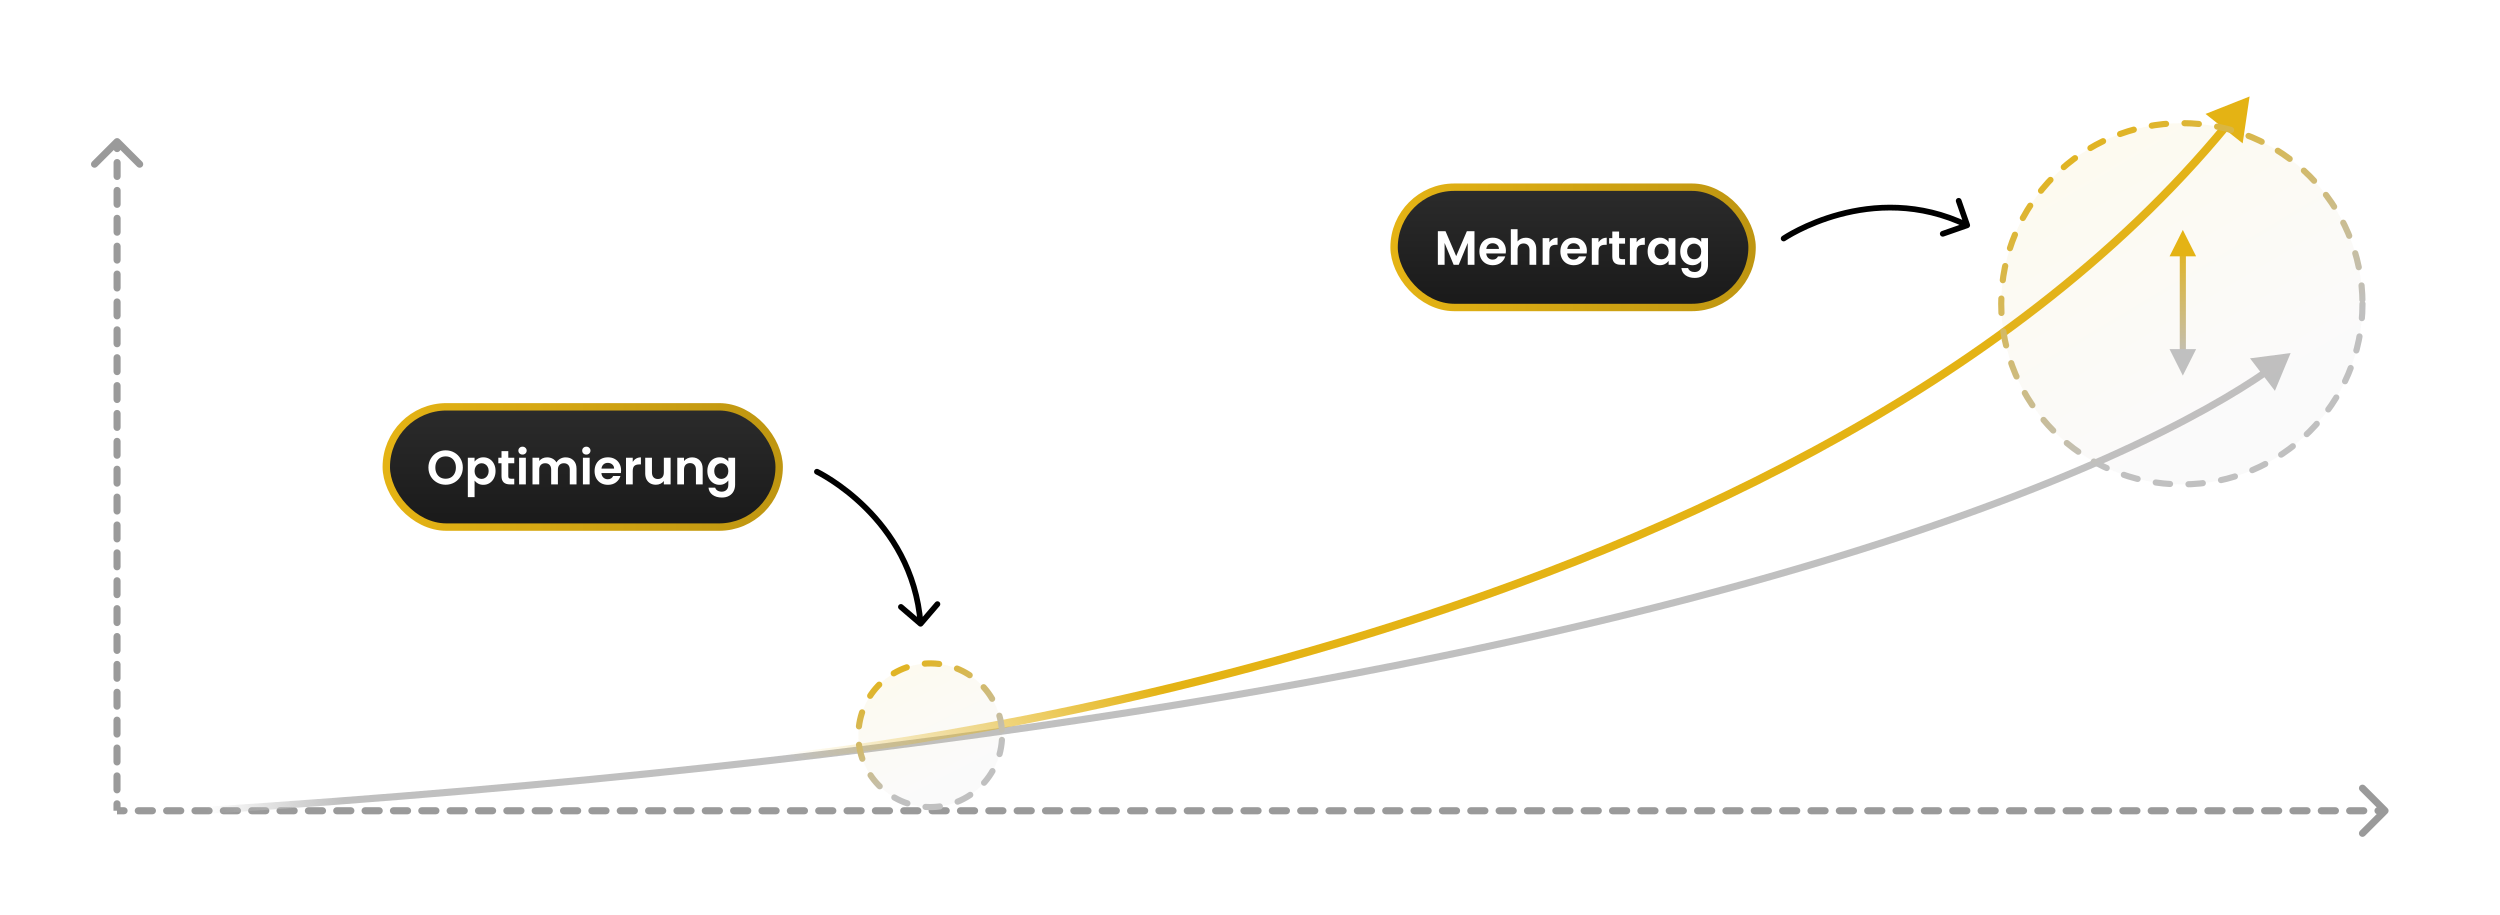 <svg width="1218" height="446" viewBox="0 0 1218 446" fill="none" xmlns="http://www.w3.org/2000/svg">
<rect width="1218" height="446" fill="white"/>
<path d="M58.278 67.778C57.602 67.102 56.508 67.102 55.832 67.777L44.827 78.779C44.152 79.454 44.152 80.549 44.827 81.224C45.502 81.9 46.597 81.9 47.272 81.225L57.054 71.445L66.834 81.228C67.509 81.903 68.603 81.903 69.279 81.228C69.954 80.553 69.954 79.458 69.279 78.783L58.278 67.778ZM55.325 72.396C55.325 73.35 56.099 74.125 57.054 74.125C58.009 74.125 58.783 73.351 58.783 72.396L57.054 72.396L55.325 72.396ZM58.782 79.188C58.782 78.233 58.008 77.459 57.053 77.459C56.098 77.458 55.324 78.232 55.324 79.187L57.053 79.188L58.782 79.188ZM55.323 85.979C55.323 86.934 56.097 87.708 57.052 87.708C58.007 87.708 58.781 86.934 58.781 85.979L57.052 85.979L55.323 85.979ZM58.78 92.771C58.78 91.816 58.006 91.042 57.051 91.042C56.096 91.042 55.322 91.816 55.322 92.771L57.051 92.771L58.78 92.771ZM55.321 99.562C55.321 100.517 56.095 101.291 57.05 101.292C58.005 101.292 58.779 100.518 58.779 99.563L57.05 99.562L55.321 99.562ZM58.778 106.354C58.778 105.4 58.004 104.625 57.049 104.625C56.094 104.625 55.32 105.399 55.32 106.354L57.049 106.354L58.778 106.354ZM55.319 113.146C55.319 114.1 56.093 114.875 57.047 114.875C58.002 114.875 58.777 114.101 58.777 113.146L57.048 113.146L55.319 113.146ZM58.776 119.938C58.776 118.983 58.002 118.209 57.047 118.208C56.092 118.208 55.318 118.982 55.318 119.937L57.047 119.937L58.776 119.938ZM55.316 126.729C55.316 127.684 56.09 128.458 57.045 128.458C58 128.458 58.774 127.684 58.775 126.729L57.046 126.729L55.316 126.729ZM58.773 133.521C58.774 132.566 58 131.792 57.045 131.792C56.09 131.792 55.316 132.566 55.315 133.521L57.044 133.521L58.773 133.521ZM55.314 140.312C55.314 141.267 56.088 142.041 57.043 142.042C57.998 142.042 58.772 141.268 58.772 140.313L57.043 140.312L55.314 140.312ZM58.771 147.104C58.772 146.15 57.998 145.375 57.043 145.375C56.088 145.375 55.313 146.149 55.313 147.104L57.042 147.104L58.771 147.104ZM55.312 153.896C55.312 154.85 56.086 155.625 57.041 155.625C57.996 155.625 58.77 154.851 58.77 153.896L57.041 153.896L55.312 153.896ZM58.769 160.688C58.769 159.733 57.995 158.959 57.041 158.958C56.086 158.958 55.311 159.732 55.311 160.687L57.04 160.687L58.769 160.688ZM55.31 167.479C55.31 168.434 56.084 169.208 57.039 169.208C57.994 169.208 58.768 168.434 58.768 167.479L57.039 167.479L55.31 167.479ZM58.767 174.271C58.767 173.316 57.993 172.542 57.038 172.542C56.083 172.542 55.309 173.316 55.309 174.271L57.038 174.271L58.767 174.271ZM55.308 181.062C55.308 182.017 56.082 182.791 57.037 182.792C57.992 182.792 58.766 182.018 58.766 181.063L57.037 181.062L55.308 181.062ZM58.765 187.854C58.765 186.9 57.991 186.125 57.036 186.125C56.081 186.125 55.307 186.899 55.307 187.854L57.036 187.854L58.765 187.854ZM55.306 194.646C55.306 195.6 56.08 196.375 57.035 196.375C57.989 196.375 58.764 195.601 58.764 194.646L57.035 194.646L55.306 194.646ZM58.763 201.438C58.763 200.483 57.989 199.709 57.034 199.708C56.079 199.708 55.305 200.482 55.305 201.437L57.034 201.437L58.763 201.438ZM55.304 208.229C55.303 209.184 56.078 209.958 57.032 209.958C57.987 209.958 58.761 209.184 58.762 208.229L57.033 208.229L55.304 208.229ZM58.761 215.021C58.761 214.066 57.987 213.292 57.032 213.292C56.077 213.292 55.303 214.066 55.303 215.021L57.032 215.021L58.761 215.021ZM55.301 221.812C55.301 222.767 56.075 223.541 57.03 223.542C57.985 223.542 58.759 222.768 58.76 221.813L57.031 221.812L55.301 221.812ZM58.758 228.604C58.759 227.65 57.985 226.875 57.03 226.875C56.075 226.875 55.301 227.649 55.3 228.604L57.029 228.604L58.758 228.604ZM55.299 235.396C55.299 236.35 56.073 237.125 57.028 237.125C57.983 237.125 58.757 236.351 58.757 235.396L57.028 235.396L55.299 235.396ZM58.756 242.188C58.757 241.233 57.983 240.459 57.028 240.458C56.073 240.458 55.298 241.232 55.298 242.187L57.027 242.188L58.756 242.188ZM55.297 248.979C55.297 249.934 56.071 250.708 57.026 250.708C57.981 250.708 58.755 249.934 58.755 248.979L57.026 248.979L55.297 248.979ZM58.754 255.771C58.754 254.816 57.98 254.042 57.025 254.042C56.071 254.042 55.296 254.816 55.296 255.771L57.025 255.771L58.754 255.771ZM55.295 262.562C55.295 263.517 56.069 264.291 57.024 264.292C57.979 264.292 58.753 263.518 58.753 262.563L57.024 262.563L55.295 262.562ZM58.752 269.354C58.752 268.4 57.978 267.625 57.023 267.625C56.068 267.625 55.294 268.399 55.294 269.354L57.023 269.354L58.752 269.354ZM55.293 276.146C55.293 277.101 56.067 277.875 57.022 277.875C57.977 277.875 58.751 277.101 58.751 276.146L57.022 276.146L55.293 276.146ZM58.75 282.938C58.75 281.983 57.976 281.209 57.021 281.208C56.066 281.208 55.292 281.982 55.292 282.937L57.021 282.938L58.75 282.938ZM55.291 289.729C55.291 290.684 56.065 291.458 57.02 291.458C57.974 291.458 58.749 290.684 58.749 289.729L57.02 289.729L55.291 289.729ZM58.748 296.521C58.748 295.566 57.974 294.792 57.019 294.792C56.064 294.792 55.29 295.566 55.29 296.521L57.019 296.521L58.748 296.521ZM55.289 303.312C55.288 304.267 56.062 305.041 57.017 305.042C57.972 305.042 58.746 304.268 58.747 303.313L57.018 303.313L55.289 303.312ZM58.746 310.104C58.746 309.15 57.972 308.375 57.017 308.375C56.062 308.375 55.288 309.149 55.288 310.104L57.017 310.104L58.746 310.104ZM55.286 316.896C55.286 317.851 56.06 318.625 57.015 318.625C57.97 318.625 58.744 317.851 58.745 316.896L57.016 316.896L55.286 316.896ZM58.743 323.688C58.744 322.733 57.97 321.959 57.015 321.959C56.06 321.958 55.285 322.732 55.285 323.687L57.014 323.688L58.743 323.688ZM55.284 330.479C55.284 331.434 56.058 332.208 57.013 332.208C57.968 332.208 58.742 331.434 58.742 330.48L57.013 330.479L55.284 330.479ZM58.741 337.271C58.741 336.316 57.967 335.542 57.013 335.542C56.058 335.542 55.283 336.316 55.283 337.271L57.012 337.271L58.741 337.271ZM55.282 344.062C55.282 345.017 56.056 345.791 57.011 345.792C57.966 345.792 58.74 345.018 58.74 344.063L57.011 344.063L55.282 344.062ZM58.739 350.854C58.739 349.9 57.965 349.125 57.01 349.125C56.055 349.125 55.281 349.899 55.281 350.854L57.01 350.854L58.739 350.854ZM55.28 357.646C55.28 358.601 56.054 359.375 57.009 359.375C57.964 359.375 58.738 358.601 58.738 357.646L57.009 357.646L55.28 357.646ZM58.737 364.438C58.737 363.483 57.963 362.709 57.008 362.708C56.053 362.708 55.279 363.482 55.279 364.437L57.008 364.438L58.737 364.438ZM55.278 371.229C55.278 372.184 56.052 372.958 57.007 372.958C57.962 372.958 58.736 372.184 58.736 371.229L57.007 371.229L55.278 371.229ZM58.735 378.021C58.735 377.066 57.961 376.292 57.006 376.292C56.051 376.292 55.277 377.066 55.277 378.021L57.006 378.021L58.735 378.021ZM55.276 384.812C55.276 385.767 56.05 386.541 57.004 386.542C57.959 386.542 58.734 385.768 58.734 384.813L57.005 384.812L55.276 384.812ZM58.733 391.604C58.733 390.649 57.959 389.875 57.004 389.875C56.049 389.875 55.275 390.649 55.275 391.604L57.004 391.604L58.733 391.604ZM57.055 69L55.326 69L55.325 72.396L57.054 72.396L58.783 72.396L58.784 69L57.055 69ZM57.053 79.188L55.324 79.187L55.323 85.979L57.052 85.979L58.781 85.979L58.782 79.188L57.053 79.188ZM57.051 92.771L55.322 92.771L55.321 99.562L57.05 99.562L58.779 99.563L58.78 92.771L57.051 92.771ZM57.049 106.354L55.32 106.354L55.319 113.146L57.048 113.146L58.777 113.146L58.778 106.354L57.049 106.354ZM57.047 119.937L55.318 119.937L55.316 126.729L57.046 126.729L58.775 126.729L58.776 119.938L57.047 119.937ZM57.044 133.521L55.315 133.521L55.314 140.312L57.043 140.312L58.772 140.313L58.773 133.521L57.044 133.521ZM57.042 147.104L55.313 147.104L55.312 153.896L57.041 153.896L58.77 153.896L58.771 147.104L57.042 147.104ZM57.04 160.687L55.311 160.687L55.31 167.479L57.039 167.479L58.768 167.479L58.769 160.688L57.04 160.687ZM57.038 174.271L55.309 174.271L55.308 181.062L57.037 181.062L58.766 181.063L58.767 174.271L57.038 174.271ZM57.036 187.854L55.307 187.854L55.306 194.646L57.035 194.646L58.764 194.646L58.765 187.854L57.036 187.854ZM57.034 201.437L55.305 201.437L55.304 208.229L57.033 208.229L58.762 208.229L58.763 201.438L57.034 201.437ZM57.032 215.021L55.303 215.021L55.301 221.812L57.031 221.812L58.76 221.813L58.761 215.021L57.032 215.021ZM57.029 228.604L55.3 228.604L55.299 235.396L57.028 235.396L58.757 235.396L58.758 228.604L57.029 228.604ZM57.027 242.188L55.298 242.187L55.297 248.979L57.026 248.979L58.755 248.979L58.756 242.188L57.027 242.188ZM57.025 255.771L55.296 255.771L55.295 262.562L57.024 262.563L58.753 262.563L58.754 255.771L57.025 255.771ZM57.023 269.354L55.294 269.354L55.293 276.146L57.022 276.146L58.751 276.146L58.752 269.354L57.023 269.354ZM57.021 282.938L55.292 282.937L55.291 289.729L57.02 289.729L58.749 289.729L58.75 282.938L57.021 282.938ZM57.019 296.521L55.29 296.521L55.289 303.312L57.018 303.313L58.747 303.313L58.748 296.521L57.019 296.521ZM57.017 310.104L55.288 310.104L55.286 316.896L57.016 316.896L58.745 316.896L58.746 310.104L57.017 310.104ZM57.014 323.688L55.285 323.687L55.284 330.479L57.013 330.479L58.742 330.48L58.743 323.688L57.014 323.688ZM57.012 337.271L55.283 337.271L55.282 344.062L57.011 344.063L58.74 344.063L58.741 337.271L57.012 337.271ZM57.01 350.854L55.281 350.854L55.28 357.646L57.009 357.646L58.738 357.646L58.739 350.854L57.01 350.854ZM57.008 364.438L55.279 364.437L55.278 371.229L57.007 371.229L58.736 371.229L58.737 364.438L57.008 364.438ZM57.006 378.021L55.277 378.021L55.276 384.812L57.005 384.812L58.734 384.813L58.735 378.021L57.006 378.021ZM57.004 391.604L55.275 391.604L55.274 395L57.003 395L58.732 395L58.733 391.604L57.004 391.604Z" fill="#9A9A9A"/>
<path d="M1163.22 396.223C1163.9 395.547 1163.9 394.453 1163.22 393.777L1152.22 382.774C1151.54 382.099 1150.45 382.099 1149.77 382.774C1149.1 383.449 1149.1 384.544 1149.77 385.219L1159.55 395L1149.77 404.781C1149.1 405.456 1149.1 406.551 1149.77 407.226C1150.45 407.901 1151.54 407.901 1152.22 407.226L1163.22 396.223ZM1158.55 393.271C1157.59 393.271 1156.82 394.045 1156.82 395C1156.82 395.955 1157.59 396.729 1158.55 396.729V395V393.271ZM1151.64 396.729C1152.6 396.729 1153.37 395.955 1153.37 395C1153.37 394.045 1152.6 393.271 1151.64 393.271V395V396.729ZM1144.73 393.271C1143.78 393.271 1143.01 394.045 1143.01 395C1143.01 395.955 1143.78 396.729 1144.73 396.729V395V393.271ZM1137.83 396.729C1138.78 396.729 1139.56 395.955 1139.56 395C1139.56 394.045 1138.78 393.271 1137.83 393.271V395V396.729ZM1130.92 393.271C1129.97 393.271 1129.19 394.045 1129.19 395C1129.19 395.955 1129.97 396.729 1130.92 396.729V395V393.271ZM1124.02 396.729C1124.97 396.729 1125.74 395.955 1125.74 395C1125.74 394.045 1124.97 393.271 1124.02 393.271V395V396.729ZM1117.11 393.271C1116.15 393.271 1115.38 394.045 1115.38 395C1115.38 395.955 1116.15 396.729 1117.11 396.729V395V393.271ZM1110.2 396.729C1111.16 396.729 1111.93 395.955 1111.93 395C1111.93 394.045 1111.16 393.271 1110.2 393.271V395V396.729ZM1103.3 393.271C1102.34 393.271 1101.57 394.045 1101.57 395C1101.57 395.955 1102.34 396.729 1103.3 396.729V395V393.271ZM1096.39 396.729C1097.35 396.729 1098.12 395.955 1098.12 395C1098.12 394.045 1097.35 393.271 1096.39 393.271V395V396.729ZM1089.48 393.271C1088.53 393.271 1087.76 394.045 1087.76 395C1087.76 395.955 1088.53 396.729 1089.48 396.729V395V393.271ZM1082.58 396.729C1083.53 396.729 1084.31 395.955 1084.31 395C1084.31 394.045 1083.53 393.271 1082.58 393.271V395V396.729ZM1075.67 393.271C1074.72 393.271 1073.94 394.045 1073.94 395C1073.94 395.955 1074.72 396.729 1075.67 396.729V395V393.271ZM1068.77 396.729C1069.72 396.729 1070.49 395.955 1070.49 395C1070.49 394.045 1069.72 393.271 1068.77 393.271V395V396.729ZM1061.86 393.271C1060.9 393.271 1060.13 394.045 1060.13 395C1060.13 395.955 1060.9 396.729 1061.86 396.729V395V393.271ZM1054.95 396.729C1055.91 396.729 1056.68 395.955 1056.68 395C1056.68 394.045 1055.91 393.271 1054.95 393.271V395V396.729ZM1048.05 393.271C1047.09 393.271 1046.32 394.045 1046.32 395C1046.32 395.955 1047.09 396.729 1048.05 396.729V395V393.271ZM1041.14 396.729C1042.1 396.729 1042.87 395.955 1042.87 395C1042.87 394.045 1042.1 393.271 1041.14 393.271V395V396.729ZM1034.23 393.271C1033.28 393.271 1032.51 394.045 1032.51 395C1032.51 395.955 1033.28 396.729 1034.23 396.729V395V393.271ZM1027.33 396.729C1028.28 396.729 1029.06 395.955 1029.06 395C1029.06 394.045 1028.28 393.271 1027.33 393.271V395V396.729ZM1020.42 393.271C1019.47 393.271 1018.69 394.045 1018.69 395C1018.69 395.955 1019.47 396.729 1020.42 396.729V395V393.271ZM1013.52 396.729C1014.47 396.729 1015.24 395.955 1015.24 395C1015.24 394.045 1014.47 393.271 1013.52 393.271V395V396.729ZM1006.61 393.271C1005.65 393.271 1004.88 394.045 1004.88 395C1004.88 395.955 1005.65 396.729 1006.61 396.729V395V393.271ZM999.703 396.729C1000.66 396.729 1001.43 395.955 1001.43 395C1001.43 394.045 1000.66 393.271 999.703 393.271V395V396.729ZM992.797 393.271C991.842 393.271 991.068 394.045 991.068 395C991.068 395.955 991.842 396.729 992.797 396.729V395V393.271ZM985.891 396.729C986.846 396.729 987.62 395.955 987.62 395C987.62 394.045 986.846 393.271 985.891 393.271V395V396.729ZM978.984 393.271C978.029 393.271 977.255 394.045 977.255 395C977.255 395.955 978.029 396.729 978.984 396.729V395V393.271ZM972.078 396.729C973.033 396.729 973.807 395.955 973.807 395C973.807 394.045 973.033 393.271 972.078 393.271V395V396.729ZM965.172 393.271C964.217 393.271 963.443 394.045 963.443 395C963.443 395.955 964.217 396.729 965.172 396.729V395V393.271ZM958.266 396.729C959.221 396.729 959.995 395.955 959.995 395C959.995 394.045 959.221 393.271 958.266 393.271V395V396.729ZM951.359 393.271C950.404 393.271 949.63 394.045 949.63 395C949.63 395.955 950.404 396.729 951.359 396.729V395V393.271ZM944.453 396.729C945.408 396.729 946.182 395.955 946.182 395C946.182 394.045 945.408 393.271 944.453 393.271V395V396.729ZM937.547 393.271C936.592 393.271 935.818 394.045 935.818 395C935.818 395.955 936.592 396.729 937.547 396.729V395V393.271ZM930.641 396.729C931.596 396.729 932.37 395.955 932.37 395C932.37 394.045 931.596 393.271 930.641 393.271V395V396.729ZM923.734 393.271C922.779 393.271 922.005 394.045 922.005 395C922.005 395.955 922.779 396.729 923.734 396.729V395V393.271ZM916.828 396.729C917.783 396.729 918.557 395.955 918.557 395C918.557 394.045 917.783 393.271 916.828 393.271V395V396.729ZM909.922 393.271C908.967 393.271 908.193 394.045 908.193 395C908.193 395.955 908.967 396.729 909.922 396.729V395V393.271ZM903.016 396.729C903.971 396.729 904.745 395.955 904.745 395C904.745 394.045 903.971 393.271 903.016 393.271V395V396.729ZM896.109 393.271C895.154 393.271 894.38 394.045 894.38 395C894.38 395.955 895.154 396.729 896.109 396.729V395V393.271ZM889.203 396.729C890.158 396.729 890.932 395.955 890.932 395C890.932 394.045 890.158 393.271 889.203 393.271V395V396.729ZM882.297 393.271C881.342 393.271 880.568 394.045 880.568 395C880.568 395.955 881.342 396.729 882.297 396.729V395V393.271ZM875.391 396.729C876.346 396.729 877.12 395.955 877.12 395C877.12 394.045 876.346 393.271 875.391 393.271V395V396.729ZM868.484 393.271C867.529 393.271 866.755 394.045 866.755 395C866.755 395.955 867.529 396.729 868.484 396.729V395V393.271ZM861.578 396.729C862.533 396.729 863.307 395.955 863.307 395C863.307 394.045 862.533 393.271 861.578 393.271V395V396.729ZM854.672 393.271C853.717 393.271 852.943 394.045 852.943 395C852.943 395.955 853.717 396.729 854.672 396.729V395V393.271ZM847.766 396.729C848.721 396.729 849.495 395.955 849.495 395C849.495 394.045 848.721 393.271 847.766 393.271V395V396.729ZM840.859 393.271C839.904 393.271 839.13 394.045 839.13 395C839.13 395.955 839.904 396.729 840.859 396.729V395V393.271ZM833.953 396.729C834.908 396.729 835.682 395.955 835.682 395C835.682 394.045 834.908 393.271 833.953 393.271V395V396.729ZM827.047 393.271C826.092 393.271 825.318 394.045 825.318 395C825.318 395.955 826.092 396.729 827.047 396.729V395V393.271ZM820.141 396.729C821.096 396.729 821.87 395.955 821.87 395C821.87 394.045 821.096 393.271 820.141 393.271V395V396.729ZM813.234 393.271C812.279 393.271 811.505 394.045 811.505 395C811.505 395.955 812.279 396.729 813.234 396.729V395V393.271ZM806.328 396.729C807.283 396.729 808.057 395.955 808.057 395C808.057 394.045 807.283 393.271 806.328 393.271V395V396.729ZM799.422 393.271C798.467 393.271 797.693 394.045 797.693 395C797.693 395.955 798.467 396.729 799.422 396.729V395V393.271ZM792.516 396.729C793.471 396.729 794.245 395.955 794.245 395C794.245 394.045 793.471 393.271 792.516 393.271V395V396.729ZM785.609 393.271C784.654 393.271 783.88 394.045 783.88 395C783.88 395.955 784.654 396.729 785.609 396.729V395V393.271ZM778.703 396.729C779.658 396.729 780.432 395.955 780.432 395C780.432 394.045 779.658 393.271 778.703 393.271V395V396.729ZM771.797 393.271C770.842 393.271 770.068 394.045 770.068 395C770.068 395.955 770.842 396.729 771.797 396.729V395V393.271ZM764.891 396.729C765.846 396.729 766.62 395.955 766.62 395C766.62 394.045 765.846 393.271 764.891 393.271V395V396.729ZM757.984 393.271C757.029 393.271 756.255 394.045 756.255 395C756.255 395.955 757.029 396.729 757.984 396.729V395V393.271ZM751.078 396.729C752.033 396.729 752.807 395.955 752.807 395C752.807 394.045 752.033 393.271 751.078 393.271V395V396.729ZM744.172 393.271C743.217 393.271 742.443 394.045 742.443 395C742.443 395.955 743.217 396.729 744.172 396.729V395V393.271ZM737.266 396.729C738.221 396.729 738.995 395.955 738.995 395C738.995 394.045 738.221 393.271 737.266 393.271V395V396.729ZM730.359 393.271C729.404 393.271 728.63 394.045 728.63 395C728.63 395.955 729.404 396.729 730.359 396.729V395V393.271ZM723.453 396.729C724.408 396.729 725.182 395.955 725.182 395C725.182 394.045 724.408 393.271 723.453 393.271V395V396.729ZM716.547 393.271C715.592 393.271 714.818 394.045 714.818 395C714.818 395.955 715.592 396.729 716.547 396.729V395V393.271ZM709.641 396.729C710.596 396.729 711.37 395.955 711.37 395C711.37 394.045 710.596 393.271 709.641 393.271V395V396.729ZM702.734 393.271C701.779 393.271 701.005 394.045 701.005 395C701.005 395.955 701.779 396.729 702.734 396.729V395V393.271ZM695.828 396.729C696.783 396.729 697.557 395.955 697.557 395C697.557 394.045 696.783 393.271 695.828 393.271V395V396.729ZM688.922 393.271C687.967 393.271 687.193 394.045 687.193 395C687.193 395.955 687.967 396.729 688.922 396.729V395V393.271ZM682.016 396.729C682.971 396.729 683.745 395.955 683.745 395C683.745 394.045 682.971 393.271 682.016 393.271V395V396.729ZM675.109 393.271C674.154 393.271 673.38 394.045 673.38 395C673.38 395.955 674.154 396.729 675.109 396.729V395V393.271ZM668.203 396.729C669.158 396.729 669.932 395.955 669.932 395C669.932 394.045 669.158 393.271 668.203 393.271V395V396.729ZM661.297 393.271C660.342 393.271 659.568 394.045 659.568 395C659.568 395.955 660.342 396.729 661.297 396.729V395V393.271ZM654.391 396.729C655.346 396.729 656.12 395.955 656.12 395C656.12 394.045 655.346 393.271 654.391 393.271V395V396.729ZM647.484 393.271C646.529 393.271 645.755 394.045 645.755 395C645.755 395.955 646.529 396.729 647.484 396.729V395V393.271ZM640.578 396.729C641.533 396.729 642.307 395.955 642.307 395C642.307 394.045 641.533 393.271 640.578 393.271V395V396.729ZM633.672 393.271C632.717 393.271 631.943 394.045 631.943 395C631.943 395.955 632.717 396.729 633.672 396.729V395V393.271ZM626.766 396.729C627.721 396.729 628.495 395.955 628.495 395C628.495 394.045 627.721 393.271 626.766 393.271V395V396.729ZM619.859 393.271C618.904 393.271 618.13 394.045 618.13 395C618.13 395.955 618.904 396.729 619.859 396.729V395V393.271ZM612.953 396.729C613.908 396.729 614.682 395.955 614.682 395C614.682 394.045 613.908 393.271 612.953 393.271V395V396.729ZM606.047 393.271C605.092 393.271 604.318 394.045 604.318 395C604.318 395.955 605.092 396.729 606.047 396.729V395V393.271ZM599.141 396.729C600.096 396.729 600.87 395.955 600.87 395C600.87 394.045 600.096 393.271 599.141 393.271V395V396.729ZM592.234 393.271C591.279 393.271 590.505 394.045 590.505 395C590.505 395.955 591.279 396.729 592.234 396.729V395V393.271ZM585.328 396.729C586.283 396.729 587.057 395.955 587.057 395C587.057 394.045 586.283 393.271 585.328 393.271V395V396.729ZM578.422 393.271C577.467 393.271 576.693 394.045 576.693 395C576.693 395.955 577.467 396.729 578.422 396.729V395V393.271ZM571.516 396.729C572.471 396.729 573.245 395.955 573.245 395C573.245 394.045 572.471 393.271 571.516 393.271V395V396.729ZM564.609 393.271C563.654 393.271 562.88 394.045 562.88 395C562.88 395.955 563.654 396.729 564.609 396.729V395V393.271ZM557.703 396.729C558.658 396.729 559.432 395.955 559.432 395C559.432 394.045 558.658 393.271 557.703 393.271V395V396.729ZM550.797 393.271C549.842 393.271 549.068 394.045 549.068 395C549.068 395.955 549.842 396.729 550.797 396.729V395V393.271ZM543.891 396.729C544.846 396.729 545.62 395.955 545.62 395C545.62 394.045 544.846 393.271 543.891 393.271V395V396.729ZM536.984 393.271C536.029 393.271 535.255 394.045 535.255 395C535.255 395.955 536.029 396.729 536.984 396.729V395V393.271ZM530.078 396.729C531.033 396.729 531.807 395.955 531.807 395C531.807 394.045 531.033 393.271 530.078 393.271V395V396.729ZM523.172 393.271C522.217 393.271 521.443 394.045 521.443 395C521.443 395.955 522.217 396.729 523.172 396.729V395V393.271ZM516.266 396.729C517.22 396.729 517.995 395.955 517.995 395C517.995 394.045 517.22 393.271 516.266 393.271V395V396.729ZM509.359 393.271C508.404 393.271 507.63 394.045 507.63 395C507.63 395.955 508.404 396.729 509.359 396.729V395V393.271ZM502.453 396.729C503.408 396.729 504.182 395.955 504.182 395C504.182 394.045 503.408 393.271 502.453 393.271V395V396.729ZM495.547 393.271C494.592 393.271 493.818 394.045 493.818 395C493.818 395.955 494.592 396.729 495.547 396.729V395V393.271ZM488.641 396.729C489.596 396.729 490.37 395.955 490.37 395C490.37 394.045 489.596 393.271 488.641 393.271V395V396.729ZM481.734 393.271C480.779 393.271 480.005 394.045 480.005 395C480.005 395.955 480.779 396.729 481.734 396.729V395V393.271ZM474.828 396.729C475.783 396.729 476.557 395.955 476.557 395C476.557 394.045 475.783 393.271 474.828 393.271V395V396.729ZM467.922 393.271C466.967 393.271 466.193 394.045 466.193 395C466.193 395.955 466.967 396.729 467.922 396.729V395V393.271ZM461.016 396.729C461.971 396.729 462.745 395.955 462.745 395C462.745 394.045 461.971 393.271 461.016 393.271V395V396.729ZM454.109 393.271C453.154 393.271 452.38 394.045 452.38 395C452.38 395.955 453.154 396.729 454.109 396.729V395V393.271ZM447.203 396.729C448.158 396.729 448.932 395.955 448.932 395C448.932 394.045 448.158 393.271 447.203 393.271V395V396.729ZM440.297 393.271C439.342 393.271 438.568 394.045 438.568 395C438.568 395.955 439.342 396.729 440.297 396.729V395V393.271ZM433.391 396.729C434.346 396.729 435.12 395.955 435.12 395C435.12 394.045 434.346 393.271 433.391 393.271V395V396.729ZM426.484 393.271C425.529 393.271 424.755 394.045 424.755 395C424.755 395.955 425.529 396.729 426.484 396.729V395V393.271ZM419.578 396.729C420.533 396.729 421.307 395.955 421.307 395C421.307 394.045 420.533 393.271 419.578 393.271V395V396.729ZM412.672 393.271C411.717 393.271 410.943 394.045 410.943 395C410.943 395.955 411.717 396.729 412.672 396.729V395V393.271ZM405.766 396.729C406.721 396.729 407.495 395.955 407.495 395C407.495 394.045 406.721 393.271 405.766 393.271V395V396.729ZM398.859 393.271C397.904 393.271 397.13 394.045 397.13 395C397.13 395.955 397.904 396.729 398.859 396.729V395V393.271ZM391.953 396.729C392.908 396.729 393.682 395.955 393.682 395C393.682 394.045 392.908 393.271 391.953 393.271V395V396.729ZM385.047 393.271C384.092 393.271 383.318 394.045 383.318 395C383.318 395.955 384.092 396.729 385.047 396.729V395V393.271ZM378.141 396.729C379.095 396.729 379.87 395.955 379.87 395C379.87 394.045 379.095 393.271 378.141 393.271V395V396.729ZM371.234 393.271C370.279 393.271 369.505 394.045 369.505 395C369.505 395.955 370.279 396.729 371.234 396.729V395V393.271ZM364.328 396.729C365.283 396.729 366.057 395.955 366.057 395C366.057 394.045 365.283 393.271 364.328 393.271V395V396.729ZM357.422 393.271C356.467 393.271 355.693 394.045 355.693 395C355.693 395.955 356.467 396.729 357.422 396.729V395V393.271ZM350.516 396.729C351.471 396.729 352.245 395.955 352.245 395C352.245 394.045 351.471 393.271 350.516 393.271V395V396.729ZM343.609 393.271C342.654 393.271 341.88 394.045 341.88 395C341.88 395.955 342.654 396.729 343.609 396.729V395V393.271ZM336.703 396.729C337.658 396.729 338.432 395.955 338.432 395C338.432 394.045 337.658 393.271 336.703 393.271V395V396.729ZM329.797 393.271C328.842 393.271 328.068 394.045 328.068 395C328.068 395.955 328.842 396.729 329.797 396.729V395V393.271ZM322.891 396.729C323.846 396.729 324.62 395.955 324.62 395C324.62 394.045 323.846 393.271 322.891 393.271V395V396.729ZM315.984 393.271C315.029 393.271 314.255 394.045 314.255 395C314.255 395.955 315.029 396.729 315.984 396.729V395V393.271ZM309.078 396.729C310.033 396.729 310.807 395.955 310.807 395C310.807 394.045 310.033 393.271 309.078 393.271V395V396.729ZM302.172 393.271C301.217 393.271 300.443 394.045 300.443 395C300.443 395.955 301.217 396.729 302.172 396.729V395V393.271ZM295.266 396.729C296.22 396.729 296.995 395.955 296.995 395C296.995 394.045 296.22 393.271 295.266 393.271V395V396.729ZM288.359 393.271C287.404 393.271 286.63 394.045 286.63 395C286.63 395.955 287.404 396.729 288.359 396.729V395V393.271ZM281.453 396.729C282.408 396.729 283.182 395.955 283.182 395C283.182 394.045 282.408 393.271 281.453 393.271V395V396.729ZM274.547 393.271C273.592 393.271 272.818 394.045 272.818 395C272.818 395.955 273.592 396.729 274.547 396.729V395V393.271ZM267.641 396.729C268.596 396.729 269.37 395.955 269.37 395C269.37 394.045 268.596 393.271 267.641 393.271V395V396.729ZM260.734 393.271C259.779 393.271 259.005 394.045 259.005 395C259.005 395.955 259.779 396.729 260.734 396.729V395V393.271ZM253.828 396.729C254.783 396.729 255.557 395.955 255.557 395C255.557 394.045 254.783 393.271 253.828 393.271V395V396.729ZM246.922 393.271C245.967 393.271 245.193 394.045 245.193 395C245.193 395.955 245.967 396.729 246.922 396.729V395V393.271ZM240.016 396.729C240.97 396.729 241.745 395.955 241.745 395C241.745 394.045 240.97 393.271 240.016 393.271V395V396.729ZM233.109 393.271C232.154 393.271 231.38 394.045 231.38 395C231.38 395.955 232.154 396.729 233.109 396.729V395V393.271ZM226.203 396.729C227.158 396.729 227.932 395.955 227.932 395C227.932 394.045 227.158 393.271 226.203 393.271V395V396.729ZM219.297 393.271C218.342 393.271 217.568 394.045 217.568 395C217.568 395.955 218.342 396.729 219.297 396.729V395V393.271ZM212.391 396.729C213.346 396.729 214.12 395.955 214.12 395C214.12 394.045 213.346 393.271 212.391 393.271V395V396.729ZM205.484 393.271C204.529 393.271 203.755 394.045 203.755 395C203.755 395.955 204.529 396.729 205.484 396.729V395V393.271ZM198.578 396.729C199.533 396.729 200.307 395.955 200.307 395C200.307 394.045 199.533 393.271 198.578 393.271V395V396.729ZM191.672 393.271C190.717 393.271 189.943 394.045 189.943 395C189.943 395.955 190.717 396.729 191.672 396.729V395V393.271ZM184.766 396.729C185.721 396.729 186.495 395.955 186.495 395C186.495 394.045 185.721 393.271 184.766 393.271V395V396.729ZM177.859 393.271C176.904 393.271 176.13 394.045 176.13 395C176.13 395.955 176.904 396.729 177.859 396.729V395V393.271ZM170.953 396.729C171.908 396.729 172.682 395.955 172.682 395C172.682 394.045 171.908 393.271 170.953 393.271V395V396.729ZM164.047 393.271C163.092 393.271 162.318 394.045 162.318 395C162.318 395.955 163.092 396.729 164.047 396.729V395V393.271ZM157.141 396.729C158.095 396.729 158.87 395.955 158.87 395C158.87 394.045 158.095 393.271 157.141 393.271V395V396.729ZM150.234 393.271C149.279 393.271 148.505 394.045 148.505 395C148.505 395.955 149.279 396.729 150.234 396.729V395V393.271ZM143.328 396.729C144.283 396.729 145.057 395.955 145.057 395C145.057 394.045 144.283 393.271 143.328 393.271V395V396.729ZM136.422 393.271C135.467 393.271 134.693 394.045 134.693 395C134.693 395.955 135.467 396.729 136.422 396.729V395V393.271ZM129.516 396.729C130.471 396.729 131.245 395.955 131.245 395C131.245 394.045 130.471 393.271 129.516 393.271V395V396.729ZM122.609 393.271C121.654 393.271 120.88 394.045 120.88 395C120.88 395.955 121.654 396.729 122.609 396.729V395V393.271ZM115.703 396.729C116.658 396.729 117.432 395.955 117.432 395C117.432 394.045 116.658 393.271 115.703 393.271V395V396.729ZM108.797 393.271C107.842 393.271 107.068 394.045 107.068 395C107.068 395.955 107.842 396.729 108.797 396.729V395V393.271ZM101.891 396.729C102.845 396.729 103.62 395.955 103.62 395C103.62 394.045 102.845 393.271 101.891 393.271V395V396.729ZM94.984 393.271C94.029 393.271 93.255 394.045 93.255 395C93.255 395.955 94.029 396.729 94.984 396.729V395V393.271ZM88.078 396.729C89.033 396.729 89.807 395.955 89.807 395C89.807 394.045 89.033 393.271 88.078 393.271V395V396.729ZM81.172 393.271C80.217 393.271 79.443 394.045 79.443 395C79.443 395.955 80.217 396.729 81.172 396.729V395V393.271ZM74.266 396.729C75.221 396.729 75.995 395.955 75.995 395C75.995 394.045 75.221 393.271 74.266 393.271V395V396.729ZM67.359 393.271C66.404 393.271 65.63 394.045 65.63 395C65.63 395.955 66.404 396.729 67.359 396.729V395V393.271ZM60.453 396.729C61.408 396.729 62.182 395.955 62.182 395C62.182 394.045 61.408 393.271 60.453 393.271V395V396.729ZM1162 395V393.271H1158.55V395V396.729H1162V395ZM1151.64 395V393.271H1144.73V395V396.729H1151.64V395ZM1137.83 395V393.271H1130.92V395V396.729H1137.83V395ZM1124.02 395V393.271H1117.11V395V396.729H1124.02V395ZM1110.2 395V393.271H1103.3V395V396.729H1110.2V395ZM1096.39 395V393.271H1089.48V395V396.729H1096.39V395ZM1082.58 395V393.271H1075.67V395V396.729H1082.58V395ZM1068.77 395V393.271H1061.86V395V396.729H1068.77V395ZM1054.95 395V393.271H1048.05V395V396.729H1054.95V395ZM1041.14 395V393.271H1034.23V395V396.729H1041.14V395ZM1027.33 395V393.271H1020.42V395V396.729H1027.33V395ZM1013.52 395V393.271H1006.61V395V396.729H1013.52V395ZM999.703 395V393.271H992.797V395V396.729H999.703V395ZM985.891 395V393.271H978.984V395V396.729H985.891V395ZM972.078 395V393.271H965.172V395V396.729H972.078V395ZM958.266 395V393.271H951.359V395V396.729H958.266V395ZM944.453 395V393.271H937.547V395V396.729H944.453V395ZM930.641 395V393.271H923.734V395V396.729H930.641V395ZM916.828 395V393.271H909.922V395V396.729H916.828V395ZM903.016 395V393.271H896.109V395V396.729H903.016V395ZM889.203 395V393.271H882.297V395V396.729H889.203V395ZM875.391 395V393.271H868.484V395V396.729H875.391V395ZM861.578 395V393.271H854.672V395V396.729H861.578V395ZM847.766 395V393.271H840.859V395V396.729H847.766V395ZM833.953 395V393.271H827.047V395V396.729H833.953V395ZM820.141 395V393.271H813.234V395V396.729H820.141V395ZM806.328 395V393.271H799.422V395V396.729H806.328V395ZM792.516 395V393.271H785.609V395V396.729H792.516V395ZM778.703 395V393.271H771.797V395V396.729H778.703V395ZM764.891 395V393.271H757.984V395V396.729H764.891V395ZM751.078 395V393.271H744.172V395V396.729H751.078V395ZM737.266 395V393.271H730.359V395V396.729H737.266V395ZM723.453 395V393.271H716.547V395V396.729H723.453V395ZM709.641 395V393.271H702.734V395V396.729H709.641V395ZM695.828 395V393.271H688.922V395V396.729H695.828V395ZM682.016 395V393.271H675.109V395V396.729H682.016V395ZM668.203 395V393.271H661.297V395V396.729H668.203V395ZM654.391 395V393.271H647.484V395V396.729H654.391V395ZM640.578 395V393.271H633.672V395V396.729H640.578V395ZM626.766 395V393.271H619.859V395V396.729H626.766V395ZM612.953 395V393.271H606.047V395V396.729H612.953V395ZM599.141 395V393.271H592.234V395V396.729H599.141V395ZM585.328 395V393.271H578.422V395V396.729H585.328V395ZM571.516 395V393.271H564.609V395V396.729H571.516V395ZM557.703 395V393.271H550.797V395V396.729H557.703V395ZM543.891 395V393.271H536.984V395V396.729H543.891V395ZM530.078 395V393.271H523.172V395V396.729H530.078V395ZM516.266 395V393.271H509.359V395V396.729H516.266V395ZM502.453 395V393.271H495.547V395V396.729H502.453V395ZM488.641 395V393.271H481.734V395V396.729H488.641V395ZM474.828 395V393.271H467.922V395V396.729H474.828V395ZM461.016 395V393.271H454.109V395V396.729H461.016V395ZM447.203 395V393.271H440.297V395V396.729H447.203V395ZM433.391 395V393.271H426.484V395V396.729H433.391V395ZM419.578 395V393.271H412.672V395V396.729H419.578V395ZM405.766 395V393.271H398.859V395V396.729H405.766V395ZM391.953 395V393.271H385.047V395V396.729H391.953V395ZM378.141 395V393.271H371.234V395V396.729H378.141V395ZM364.328 395V393.271H357.422V395V396.729H364.328V395ZM350.516 395V393.271H343.609V395V396.729H350.516V395ZM336.703 395V393.271H329.797V395V396.729H336.703V395ZM322.891 395V393.271H315.984V395V396.729H322.891V395ZM309.078 395V393.271H302.172V395V396.729H309.078V395ZM295.266 395V393.271H288.359V395V396.729H295.266V395ZM281.453 395V393.271H274.547V395V396.729H281.453V395ZM267.641 395V393.271H260.734V395V396.729H267.641V395ZM253.828 395V393.271H246.922V395V396.729H253.828V395ZM240.016 395V393.271H233.109V395V396.729H240.016V395ZM226.203 395V393.271H219.297V395V396.729H226.203V395ZM212.391 395V393.271H205.484V395V396.729H212.391V395ZM198.578 395V393.271H191.672V395V396.729H198.578V395ZM184.766 395V393.271H177.859V395V396.729H184.766V395ZM170.953 395V393.271H164.047V395V396.729H170.953V395ZM157.141 395V393.271H150.234V395V396.729H157.141V395ZM143.328 395V393.271H136.422V395V396.729H143.328V395ZM129.516 395V393.271H122.609V395V396.729H129.516V395ZM115.703 395V393.271H108.797V395V396.729H115.703V395ZM101.891 395V393.271H94.984V395V396.729H101.891V395ZM88.078 395V393.271H81.172V395V396.729H88.078V395ZM74.266 395V393.271H67.359V395V396.729H74.266V395ZM60.453 395V393.271H57V395V396.729H60.453V395Z" fill="#9A9A9A"/>
<path d="M97.887 393.275C96.934 393.337 96.212 394.16 96.275 395.113C96.337 396.066 97.16 396.788 98.113 396.725L98 395L97.887 393.275ZM1116 172L1096.2 174.578L1108.33 190.435L1116 172ZM98 395L98.113 396.725C817.033 349.796 1051.97 219.369 1104.63 182.873L1103.65 181.452L1102.66 180.031C1050.74 216.013 816.529 346.364 97.887 393.275L98 395Z" fill="url(#paint0_linear_245_428)"/>
<path d="M381.809 367.009C380.71 367.114 379.904 368.091 380.009 369.191C380.114 370.29 381.091 371.096 382.191 370.991L382 369L381.809 367.009ZM1096 47L1074.53 55.505L1092.63 69.847L1096 47ZM382 369C382.191 370.991 382.193 370.991 382.197 370.99C382.201 370.99 382.207 370.989 382.215 370.989C382.23 370.987 382.253 370.985 382.284 370.982C382.344 370.976 382.434 370.967 382.553 370.955C382.791 370.932 383.145 370.896 383.613 370.847C384.548 370.75 385.936 370.603 387.755 370.399C391.392 369.992 396.751 369.361 403.644 368.465C417.43 366.674 437.358 363.824 461.939 359.588C511.099 351.115 578.887 337.096 653.404 314.903C802.357 270.542 978.542 193.426 1086.37 62.374L1084.83 61.103L1083.28 59.832C976.231 189.94 801.003 266.772 652.263 311.069C577.933 333.206 510.305 347.193 461.26 355.646C436.738 359.872 416.866 362.713 403.128 364.498C396.26 365.391 390.925 366.019 387.31 366.424C385.502 366.626 384.125 366.773 383.2 366.869C382.738 366.917 382.389 366.952 382.156 366.975C382.04 366.987 381.952 366.995 381.894 367.001C381.866 367.004 381.844 367.006 381.83 367.007C381.823 367.008 381.817 367.008 381.814 367.009C381.811 367.009 381.809 367.009 382 369Z" fill="url(#paint1_linear_245_428)"/>
<circle cx="453.21" cy="358.211" r="35" transform="rotate(3.745 453.21 358.211)" fill="url(#paint2_linear_245_428)" fill-opacity="0.07" stroke="url(#paint3_linear_245_428)" stroke-width="3" stroke-linecap="round" stroke-dasharray="7 9"/>
<circle cx="1063" cy="148" r="88" fill="url(#paint4_linear_245_428)" fill-opacity="0.07" stroke="url(#paint5_linear_245_428)" stroke-width="3" stroke-linecap="round" stroke-dasharray="7 9"/>
<path d="M397.399 231.084C396.7 230.75 396.405 229.913 396.739 229.214C397.072 228.516 397.909 228.221 398.608 228.554L398.003 229.819L397.399 231.084ZM449.564 304.818C449.06 305.406 448.175 305.474 447.587 304.969L438.013 296.755C437.426 296.251 437.358 295.366 437.862 294.778C438.367 294.191 439.251 294.123 439.839 294.627L448.349 301.929L455.651 293.419C456.155 292.832 457.04 292.764 457.627 293.268C458.215 293.772 458.282 294.657 457.778 295.245L449.564 304.818ZM398.003 229.819C398.608 228.554 398.608 228.555 398.609 228.555C398.61 228.555 398.611 228.556 398.612 228.556C398.614 228.557 398.617 228.559 398.621 228.561C398.628 228.564 398.638 228.569 398.65 228.575C398.676 228.587 398.712 228.605 398.759 228.628C398.853 228.675 398.99 228.744 399.167 228.835C399.522 229.017 400.036 229.288 400.69 229.65C401.997 230.375 403.86 231.464 406.104 232.932C410.59 235.868 416.609 240.326 422.754 246.427C435.045 258.63 447.884 277.449 449.897 303.799L448.5 303.906L447.102 304.012C445.155 278.521 432.745 260.297 420.779 248.417C414.795 242.476 408.932 238.133 404.569 235.278C402.388 233.851 400.584 232.797 399.331 232.102C398.704 231.755 398.216 231.497 397.886 231.328C397.722 231.244 397.597 231.181 397.515 231.14C397.474 231.12 397.443 231.105 397.424 231.096C397.414 231.091 397.407 231.088 397.403 231.086C397.401 231.085 397.399 231.084 397.399 231.084C397.398 231.083 397.398 231.083 397.398 231.083C397.398 231.083 397.399 231.084 398.003 229.819Z" fill="black"/>
<rect x="188.197" y="198.197" width="191.416" height="58.607" rx="29.303" fill="url(#paint6_linear_245_428)"/>
<rect x="188.197" y="198.197" width="191.416" height="58.607" rx="29.303" stroke="url(#paint7_linear_245_428)" stroke-width="3.607"/>
<path d="M217.119 236.164C215.588 236.164 214.181 235.805 212.9 235.086C211.618 234.367 210.602 233.374 209.852 232.109C209.102 230.827 208.727 229.381 208.727 227.772C208.727 226.178 209.102 224.748 209.852 223.482C210.602 222.2 211.618 221.2 212.9 220.481C214.181 219.762 215.588 219.403 217.119 219.403C218.666 219.403 220.073 219.762 221.339 220.481C222.62 221.2 223.628 222.2 224.363 223.482C225.113 224.748 225.488 226.178 225.488 227.772C225.488 229.381 225.113 230.827 224.363 232.109C223.628 233.374 222.62 234.367 221.339 235.086C220.057 235.805 218.651 236.164 217.119 236.164ZM217.119 233.234C218.104 233.234 218.971 233.015 219.721 232.577C220.471 232.124 221.058 231.483 221.48 230.655C221.901 229.827 222.112 228.866 222.112 227.772C222.112 226.678 221.901 225.724 221.48 224.912C221.058 224.083 220.471 223.45 219.721 223.013C218.971 222.575 218.104 222.356 217.119 222.356C216.135 222.356 215.259 222.575 214.494 223.013C213.743 223.45 213.157 224.083 212.735 224.912C212.313 225.724 212.102 226.678 212.102 227.772C212.102 228.866 212.313 229.827 212.735 230.655C213.157 231.483 213.743 232.124 214.494 232.577C215.259 233.015 216.135 233.234 217.119 233.234ZM231.212 224.888C231.634 224.294 232.212 223.802 232.947 223.411C233.697 223.005 234.549 222.802 235.502 222.802C236.612 222.802 237.612 223.075 238.503 223.622C239.409 224.169 240.12 224.951 240.636 225.967C241.167 226.967 241.433 228.131 241.433 229.46C241.433 230.788 241.167 231.968 240.636 232.999C240.12 234.015 239.409 234.804 238.503 235.367C237.612 235.93 236.612 236.211 235.502 236.211C234.549 236.211 233.705 236.016 232.97 235.625C232.251 235.234 231.665 234.742 231.212 234.148V242.189H227.93V223.013H231.212V224.888ZM238.081 229.46C238.081 228.678 237.916 228.006 237.588 227.443C237.276 226.865 236.854 226.428 236.322 226.131C235.807 225.834 235.244 225.685 234.635 225.685C234.041 225.685 233.478 225.842 232.947 226.154C232.431 226.451 232.009 226.889 231.681 227.467C231.368 228.045 231.212 228.725 231.212 229.506C231.212 230.288 231.368 230.968 231.681 231.546C232.009 232.124 232.431 232.57 232.947 232.882C233.478 233.179 234.041 233.328 234.635 233.328C235.244 233.328 235.807 233.171 236.322 232.859C236.854 232.546 237.276 232.101 237.588 231.522C237.916 230.944 238.081 230.257 238.081 229.46ZM247.639 225.709V231.991C247.639 232.429 247.741 232.749 247.944 232.952C248.162 233.14 248.522 233.234 249.022 233.234H250.546V236H248.483C245.717 236 244.334 234.656 244.334 231.968V225.709H242.786V223.013H244.334V219.801H247.639V223.013H250.546V225.709H247.639ZM254.571 221.466C253.993 221.466 253.508 221.286 253.117 220.926C252.742 220.551 252.555 220.09 252.555 219.543C252.555 218.996 252.742 218.543 253.117 218.184C253.508 217.809 253.993 217.621 254.571 217.621C255.149 217.621 255.626 217.809 256.001 218.184C256.392 218.543 256.587 218.996 256.587 219.543C256.587 220.09 256.392 220.551 256.001 220.926C255.626 221.286 255.149 221.466 254.571 221.466ZM256.188 223.013V236H252.906V223.013H256.188ZM275.559 222.825C277.154 222.825 278.435 223.318 279.404 224.302C280.389 225.271 280.881 226.631 280.881 228.381V236H277.599V228.827C277.599 227.811 277.341 227.037 276.825 226.506C276.31 225.959 275.606 225.685 274.716 225.685C273.825 225.685 273.114 225.959 272.582 226.506C272.067 227.037 271.809 227.811 271.809 228.827V236H268.527V228.827C268.527 227.811 268.269 227.037 267.753 226.506C267.237 225.959 266.534 225.685 265.643 225.685C264.737 225.685 264.018 225.959 263.487 226.506C262.971 227.037 262.713 227.811 262.713 228.827V236H259.431V223.013H262.713V224.583C263.135 224.036 263.674 223.607 264.33 223.294C265.002 222.982 265.737 222.825 266.534 222.825C267.55 222.825 268.456 223.044 269.253 223.482C270.05 223.904 270.668 224.513 271.105 225.31C271.527 224.56 272.137 223.958 272.934 223.505C273.747 223.052 274.622 222.825 275.559 222.825ZM285.66 221.466C285.082 221.466 284.597 221.286 284.206 220.926C283.831 220.551 283.644 220.09 283.644 219.543C283.644 218.996 283.831 218.543 284.206 218.184C284.597 217.809 285.082 217.621 285.66 217.621C286.238 217.621 286.715 217.809 287.09 218.184C287.48 218.543 287.676 218.996 287.676 219.543C287.676 220.09 287.48 220.551 287.09 220.926C286.715 221.286 286.238 221.466 285.66 221.466ZM287.277 223.013V236H283.995V223.013H287.277ZM302.593 229.225C302.593 229.694 302.562 230.116 302.499 230.491H293.005C293.083 231.429 293.411 232.163 293.989 232.695C294.568 233.226 295.279 233.492 296.123 233.492C297.342 233.492 298.209 232.968 298.725 231.921H302.265C301.89 233.171 301.171 234.203 300.108 235.015C299.045 235.812 297.74 236.211 296.193 236.211C294.943 236.211 293.817 235.937 292.817 235.39C291.833 234.828 291.059 234.039 290.496 233.023C289.949 232.007 289.676 230.835 289.676 229.506C289.676 228.162 289.949 226.982 290.496 225.967C291.043 224.951 291.809 224.169 292.794 223.622C293.778 223.075 294.911 222.802 296.193 222.802C297.428 222.802 298.529 223.067 299.498 223.599C300.483 224.13 301.241 224.888 301.772 225.873C302.319 226.842 302.593 227.959 302.593 229.225ZM299.194 228.287C299.178 227.443 298.873 226.771 298.279 226.271C297.686 225.756 296.959 225.498 296.099 225.498C295.287 225.498 294.599 225.748 294.036 226.248C293.489 226.732 293.153 227.412 293.028 228.287H299.194ZM308.27 225.029C308.692 224.341 309.239 223.802 309.911 223.411C310.599 223.021 311.38 222.825 312.256 222.825V226.271H311.388C310.357 226.271 309.575 226.514 309.044 226.998C308.528 227.483 308.27 228.326 308.27 229.53V236H304.988V223.013H308.27V225.029ZM326.727 223.013V236H323.421V234.359C322.999 234.922 322.444 235.367 321.757 235.695C321.085 236.008 320.35 236.164 319.553 236.164C318.537 236.164 317.639 235.953 316.857 235.531C316.076 235.094 315.459 234.461 315.005 233.632C314.568 232.788 314.349 231.788 314.349 230.632V223.013H317.631V230.163C317.631 231.194 317.889 231.991 318.405 232.554C318.92 233.101 319.624 233.374 320.514 233.374C321.421 233.374 322.132 233.101 322.648 232.554C323.163 231.991 323.421 231.194 323.421 230.163V223.013H326.727ZM337.162 222.825C338.709 222.825 339.959 223.318 340.913 224.302C341.866 225.271 342.343 226.631 342.343 228.381V236H339.061V228.827C339.061 227.795 338.803 227.006 338.287 226.459C337.771 225.896 337.068 225.615 336.177 225.615C335.271 225.615 334.552 225.896 334.02 226.459C333.505 227.006 333.247 227.795 333.247 228.827V236H329.965V223.013H333.247V224.63C333.684 224.068 334.239 223.63 334.911 223.318C335.599 222.989 336.349 222.825 337.162 222.825ZM350.551 222.802C351.52 222.802 352.371 222.997 353.106 223.388C353.84 223.763 354.419 224.255 354.841 224.865V223.013H358.146V236.094C358.146 237.297 357.904 238.368 357.419 239.305C356.935 240.259 356.208 241.009 355.239 241.556C354.27 242.119 353.098 242.4 351.723 242.4C349.879 242.4 348.363 241.97 347.175 241.11C346.003 240.251 345.339 239.079 345.182 237.594H348.441C348.613 238.188 348.98 238.657 349.543 239.001C350.121 239.36 350.816 239.54 351.629 239.54C352.582 239.54 353.356 239.251 353.95 238.672C354.544 238.11 354.841 237.25 354.841 236.094V234.078C354.419 234.687 353.833 235.195 353.082 235.601C352.348 236.008 351.504 236.211 350.551 236.211C349.457 236.211 348.456 235.93 347.55 235.367C346.643 234.804 345.925 234.015 345.393 232.999C344.877 231.968 344.62 230.788 344.62 229.46C344.62 228.147 344.877 226.982 345.393 225.967C345.925 224.951 346.636 224.169 347.527 223.622C348.433 223.075 349.441 222.802 350.551 222.802ZM354.841 229.506C354.841 228.709 354.684 228.03 354.372 227.467C354.059 226.889 353.637 226.451 353.106 226.154C352.574 225.842 352.004 225.685 351.395 225.685C350.785 225.685 350.222 225.834 349.707 226.131C349.191 226.428 348.769 226.865 348.441 227.443C348.128 228.006 347.972 228.678 347.972 229.46C347.972 230.241 348.128 230.929 348.441 231.522C348.769 232.101 349.191 232.546 349.707 232.859C350.238 233.171 350.801 233.328 351.395 233.328C352.004 233.328 352.574 233.179 353.106 232.882C353.637 232.57 354.059 232.132 354.372 231.569C354.684 230.991 354.841 230.303 354.841 229.506Z" fill="white"/>
<rect x="679.197" y="91.197" width="174.416" height="58.607" rx="29.303" fill="url(#paint8_linear_245_428)"/>
<rect x="679.197" y="91.197" width="174.416" height="58.607" rx="29.303" stroke="url(#paint9_linear_245_428)" stroke-width="3.607"/>
<path d="M718.364 112.637V129H715.082V118.357L710.698 129H708.213L703.806 118.357V129H700.524V112.637H704.251L709.455 124.804L714.66 112.637H718.364ZM733.681 122.225C733.681 122.694 733.65 123.116 733.588 123.491H724.093C724.171 124.429 724.5 125.163 725.078 125.695C725.656 126.226 726.367 126.492 727.211 126.492C728.43 126.492 729.298 125.968 729.813 124.921H733.353C732.978 126.171 732.259 127.203 731.196 128.015C730.134 128.812 728.829 129.211 727.282 129.211C726.031 129.211 724.906 128.937 723.906 128.39C722.921 127.828 722.148 127.039 721.585 126.023C721.038 125.007 720.764 123.835 720.764 122.506C720.764 121.162 721.038 119.982 721.585 118.967C722.132 117.951 722.898 117.169 723.882 116.622C724.867 116.075 726 115.802 727.282 115.802C728.516 115.802 729.618 116.067 730.587 116.599C731.572 117.13 732.33 117.888 732.861 118.873C733.408 119.842 733.681 120.959 733.681 122.225ZM730.282 121.287C730.267 120.443 729.962 119.771 729.368 119.271C728.774 118.756 728.047 118.498 727.188 118.498C726.375 118.498 725.687 118.748 725.125 119.248C724.578 119.732 724.242 120.412 724.117 121.287H730.282ZM743.391 115.825C744.376 115.825 745.251 116.044 746.017 116.482C746.782 116.904 747.376 117.537 747.798 118.38C748.236 119.209 748.455 120.209 748.455 121.381V129H745.173V121.827C745.173 120.795 744.915 120.006 744.399 119.459C743.883 118.896 743.18 118.615 742.289 118.615C741.383 118.615 740.664 118.896 740.132 119.459C739.617 120.006 739.359 120.795 739.359 121.827V129H736.077V111.652H739.359V117.63C739.781 117.068 740.343 116.63 741.047 116.318C741.75 115.989 742.531 115.825 743.391 115.825ZM754.858 118.029C755.28 117.341 755.827 116.802 756.499 116.411C757.186 116.021 757.968 115.825 758.843 115.825V119.271H757.975C756.944 119.271 756.163 119.514 755.631 119.998C755.115 120.483 754.858 121.326 754.858 122.53V129H751.576V116.013H754.858V118.029ZM773.126 122.225C773.126 122.694 773.095 123.116 773.033 123.491H763.538C763.616 124.429 763.945 125.163 764.523 125.695C765.101 126.226 765.812 126.492 766.656 126.492C767.875 126.492 768.743 125.968 769.258 124.921H772.798C772.423 126.171 771.704 127.203 770.641 128.015C769.579 128.812 768.274 129.211 766.726 129.211C765.476 129.211 764.351 128.937 763.351 128.39C762.366 127.828 761.593 127.039 761.03 126.023C760.483 125.007 760.209 123.835 760.209 122.506C760.209 121.162 760.483 119.982 761.03 118.967C761.577 117.951 762.343 117.169 763.327 116.622C764.312 116.075 765.445 115.802 766.726 115.802C767.961 115.802 769.063 116.067 770.032 116.599C771.016 117.13 771.774 117.888 772.306 118.873C772.853 119.842 773.126 120.959 773.126 122.225ZM769.727 121.287C769.712 120.443 769.407 119.771 768.813 119.271C768.219 118.756 767.492 118.498 766.633 118.498C765.82 118.498 765.132 118.748 764.57 119.248C764.023 119.732 763.687 120.412 763.562 121.287H769.727ZM778.804 118.029C779.226 117.341 779.773 116.802 780.445 116.411C781.132 116.021 781.914 115.825 782.789 115.825V119.271H781.922C780.89 119.271 780.109 119.514 779.577 119.998C779.062 120.483 778.804 121.326 778.804 122.53V129H775.522V116.013H778.804V118.029ZM788.821 118.709V124.991C788.821 125.429 788.922 125.749 789.126 125.952C789.344 126.14 789.704 126.234 790.204 126.234H791.728V129H789.665C786.899 129 785.515 127.656 785.515 124.968V118.709H783.968V116.013H785.515V112.801H788.821V116.013H791.728V118.709H788.821ZM797.37 118.029C797.792 117.341 798.339 116.802 799.011 116.411C799.699 116.021 800.48 115.825 801.355 115.825V119.271H800.488C799.457 119.271 798.675 119.514 798.144 119.998C797.628 120.483 797.37 121.326 797.37 122.53V129H794.088V116.013H797.37V118.029ZM802.722 122.46C802.722 121.147 802.98 119.982 803.496 118.967C804.027 117.951 804.738 117.169 805.629 116.622C806.535 116.075 807.543 115.802 808.653 115.802C809.622 115.802 810.466 115.997 811.185 116.388C811.919 116.779 812.505 117.271 812.943 117.865V116.013H816.248V129H812.943V127.101C812.521 127.711 811.935 128.219 811.185 128.625C810.45 129.016 809.599 129.211 808.63 129.211C807.536 129.211 806.535 128.93 805.629 128.367C804.738 127.804 804.027 127.015 803.496 125.999C802.98 124.968 802.722 123.788 802.722 122.46ZM812.943 122.506C812.943 121.709 812.787 121.03 812.474 120.467C812.162 119.889 811.74 119.451 811.208 119.154C810.677 118.842 810.107 118.685 809.497 118.685C808.888 118.685 808.325 118.834 807.809 119.131C807.293 119.428 806.871 119.865 806.543 120.443C806.231 121.006 806.074 121.678 806.074 122.46C806.074 123.241 806.231 123.929 806.543 124.522C806.871 125.101 807.293 125.546 807.809 125.859C808.341 126.171 808.903 126.328 809.497 126.328C810.107 126.328 810.677 126.179 811.208 125.882C811.74 125.57 812.162 125.132 812.474 124.569C812.787 123.991 812.943 123.303 812.943 122.506ZM824.541 115.802C825.51 115.802 826.362 115.997 827.096 116.388C827.831 116.763 828.409 117.255 828.831 117.865V116.013H832.136V129.094C832.136 130.297 831.894 131.368 831.41 132.305C830.925 133.259 830.198 134.009 829.229 134.556C828.261 135.119 827.088 135.4 825.713 135.4C823.869 135.4 822.353 134.97 821.165 134.11C819.993 133.251 819.329 132.079 819.173 130.594H822.431C822.603 131.188 822.97 131.657 823.533 132.001C824.111 132.36 824.807 132.54 825.619 132.54C826.573 132.54 827.346 132.251 827.94 131.672C828.534 131.11 828.831 130.25 828.831 129.094V127.078C828.409 127.687 827.823 128.195 827.073 128.601C826.338 129.008 825.494 129.211 824.541 129.211C823.447 129.211 822.447 128.93 821.54 128.367C820.634 127.804 819.915 127.015 819.384 125.999C818.868 124.968 818.61 123.788 818.61 122.46C818.61 121.147 818.868 119.982 819.384 118.967C819.915 117.951 820.626 117.169 821.517 116.622C822.423 116.075 823.431 115.802 824.541 115.802ZM828.831 122.506C828.831 121.709 828.675 121.03 828.362 120.467C828.05 119.889 827.628 119.451 827.096 119.154C826.565 118.842 825.994 118.685 825.385 118.685C824.775 118.685 824.213 118.834 823.697 119.131C823.181 119.428 822.759 119.865 822.431 120.443C822.119 121.006 821.962 121.678 821.962 122.46C821.962 123.241 822.119 123.929 822.431 124.522C822.759 125.101 823.181 125.546 823.697 125.859C824.228 126.171 824.791 126.328 825.385 126.328C825.994 126.328 826.565 126.179 827.096 125.882C827.628 125.57 828.05 125.132 828.362 124.569C828.675 123.991 828.831 123.303 828.831 122.506Z" fill="white"/>
<rect x="1061.98" y="116.484" width="2.989" height="60.537" rx="1.495" fill="url(#paint10_linear_245_428)"/>
<path d="M1063.47 112L1069.95 124.892H1057L1063.47 112Z" fill="#E4B314"/>
<path d="M1063.47 183L1069.95 170.108H1057L1063.47 183Z" fill="#C0C0C0"/>
<path d="M869.788 117.358C869.148 117.794 868.276 117.629 867.84 116.99C867.404 116.35 867.569 115.478 868.208 115.042L868.998 116.2L869.788 117.358ZM959.748 109.289C960.003 110.02 959.617 110.819 958.886 111.074L946.974 115.226C946.243 115.481 945.444 115.095 945.189 114.364C944.934 113.633 945.32 112.834 946.051 112.579L956.64 108.888L952.949 98.3C952.695 97.569 953.081 96.77 953.812 96.515C954.543 96.26 955.342 96.646 955.596 97.377L959.748 109.289ZM868.998 116.2C868.208 115.042 868.209 115.042 868.21 115.041C868.21 115.041 868.211 115.04 868.212 115.04C868.214 115.038 868.217 115.036 868.22 115.034C868.227 115.03 868.236 115.024 868.247 115.016C868.271 115 868.304 114.978 868.348 114.949C868.436 114.891 868.564 114.807 868.732 114.699C869.067 114.484 869.56 114.175 870.202 113.792C871.485 113.026 873.362 111.962 875.759 110.759C880.551 108.355 887.429 105.39 895.791 103.141C912.517 98.642 935.239 96.993 959.035 108.488L958.425 109.751L957.815 111.013C934.795 99.892 912.803 101.468 896.52 105.848C888.377 108.038 881.677 110.926 877.016 113.265C874.687 114.434 872.869 115.464 871.639 116.199C871.024 116.566 870.556 116.86 870.244 117.059C870.089 117.159 869.972 117.236 869.895 117.286C869.857 117.312 869.829 117.33 869.811 117.343C869.802 117.349 869.796 117.353 869.792 117.355C869.79 117.357 869.788 117.358 869.788 117.358C869.788 117.358 869.788 117.358 869.787 117.358C869.788 117.358 869.788 117.358 868.998 116.2Z" fill="black"/>
<defs>
<linearGradient id="paint0_linear_245_428" x1="98" y1="382.929" x2="1116" y2="184.071" gradientUnits="userSpaceOnUse">
<stop stop-color="#C0C0C0" stop-opacity="0"/>
<stop offset="0.064" stop-color="#C0C0C0"/>
<stop offset="1" stop-color="#C0C0C0"/>
</linearGradient>
<linearGradient id="paint1_linear_245_428" x1="382" y1="366.481" x2="829.68" y2="-171.924" gradientUnits="userSpaceOnUse">
<stop stop-color="#E4B314" stop-opacity="0"/>
<stop offset="0.203" stop-color="#E4B314"/>
<stop offset="1" stop-color="#E4B314"/>
</linearGradient>
<linearGradient id="paint2_linear_245_428" x1="432.325" y1="323.211" x2="474.094" y2="393.211" gradientUnits="userSpaceOnUse">
<stop stop-color="#E4B314"/>
<stop offset="0.774" stop-color="#C0C0C0"/>
</linearGradient>
<linearGradient id="paint3_linear_245_428" x1="432.226" y1="323.211" x2="474.194" y2="393.211" gradientUnits="userSpaceOnUse">
<stop stop-color="#E4B314"/>
<stop offset="0.73" stop-color="#C0C0C0"/>
</linearGradient>
<linearGradient id="paint4_linear_245_428" x1="1010.49" y1="60" x2="1115.51" y2="236" gradientUnits="userSpaceOnUse">
<stop stop-color="#E4B314"/>
<stop offset="0.774" stop-color="#C0C0C0"/>
</linearGradient>
<linearGradient id="paint5_linear_245_428" x1="1010.24" y1="60" x2="1115.76" y2="236" gradientUnits="userSpaceOnUse">
<stop stop-color="#E4B314"/>
<stop offset="0.73" stop-color="#C0C0C0"/>
</linearGradient>
<linearGradient id="paint6_linear_245_428" x1="283.905" y1="200" x2="283.905" y2="255" gradientUnits="userSpaceOnUse">
<stop stop-color="#2B2B2B"/>
<stop offset="1" stop-color="#1A1A1A"/>
</linearGradient>
<linearGradient id="paint7_linear_245_428" x1="377.809" y1="227.5" x2="190" y2="227.5" gradientUnits="userSpaceOnUse">
<stop stop-color="#BF9611"/>
<stop offset="1" stop-color="#E4B314"/>
</linearGradient>
<linearGradient id="paint8_linear_245_428" x1="766.405" y1="93" x2="766.405" y2="148" gradientUnits="userSpaceOnUse">
<stop stop-color="#2B2B2B"/>
<stop offset="1" stop-color="#1A1A1A"/>
</linearGradient>
<linearGradient id="paint9_linear_245_428" x1="851.809" y1="120.5" x2="681" y2="120.5" gradientUnits="userSpaceOnUse">
<stop stop-color="#BF9611"/>
<stop offset="1" stop-color="#E4B314"/>
</linearGradient>
<linearGradient id="paint10_linear_245_428" x1="1063.48" y1="116.484" x2="1063.48" y2="177.021" gradientUnits="userSpaceOnUse">
<stop stop-color="#E4B314"/>
<stop offset="1" stop-color="#C0C0C0"/>
</linearGradient>
</defs>
</svg>
